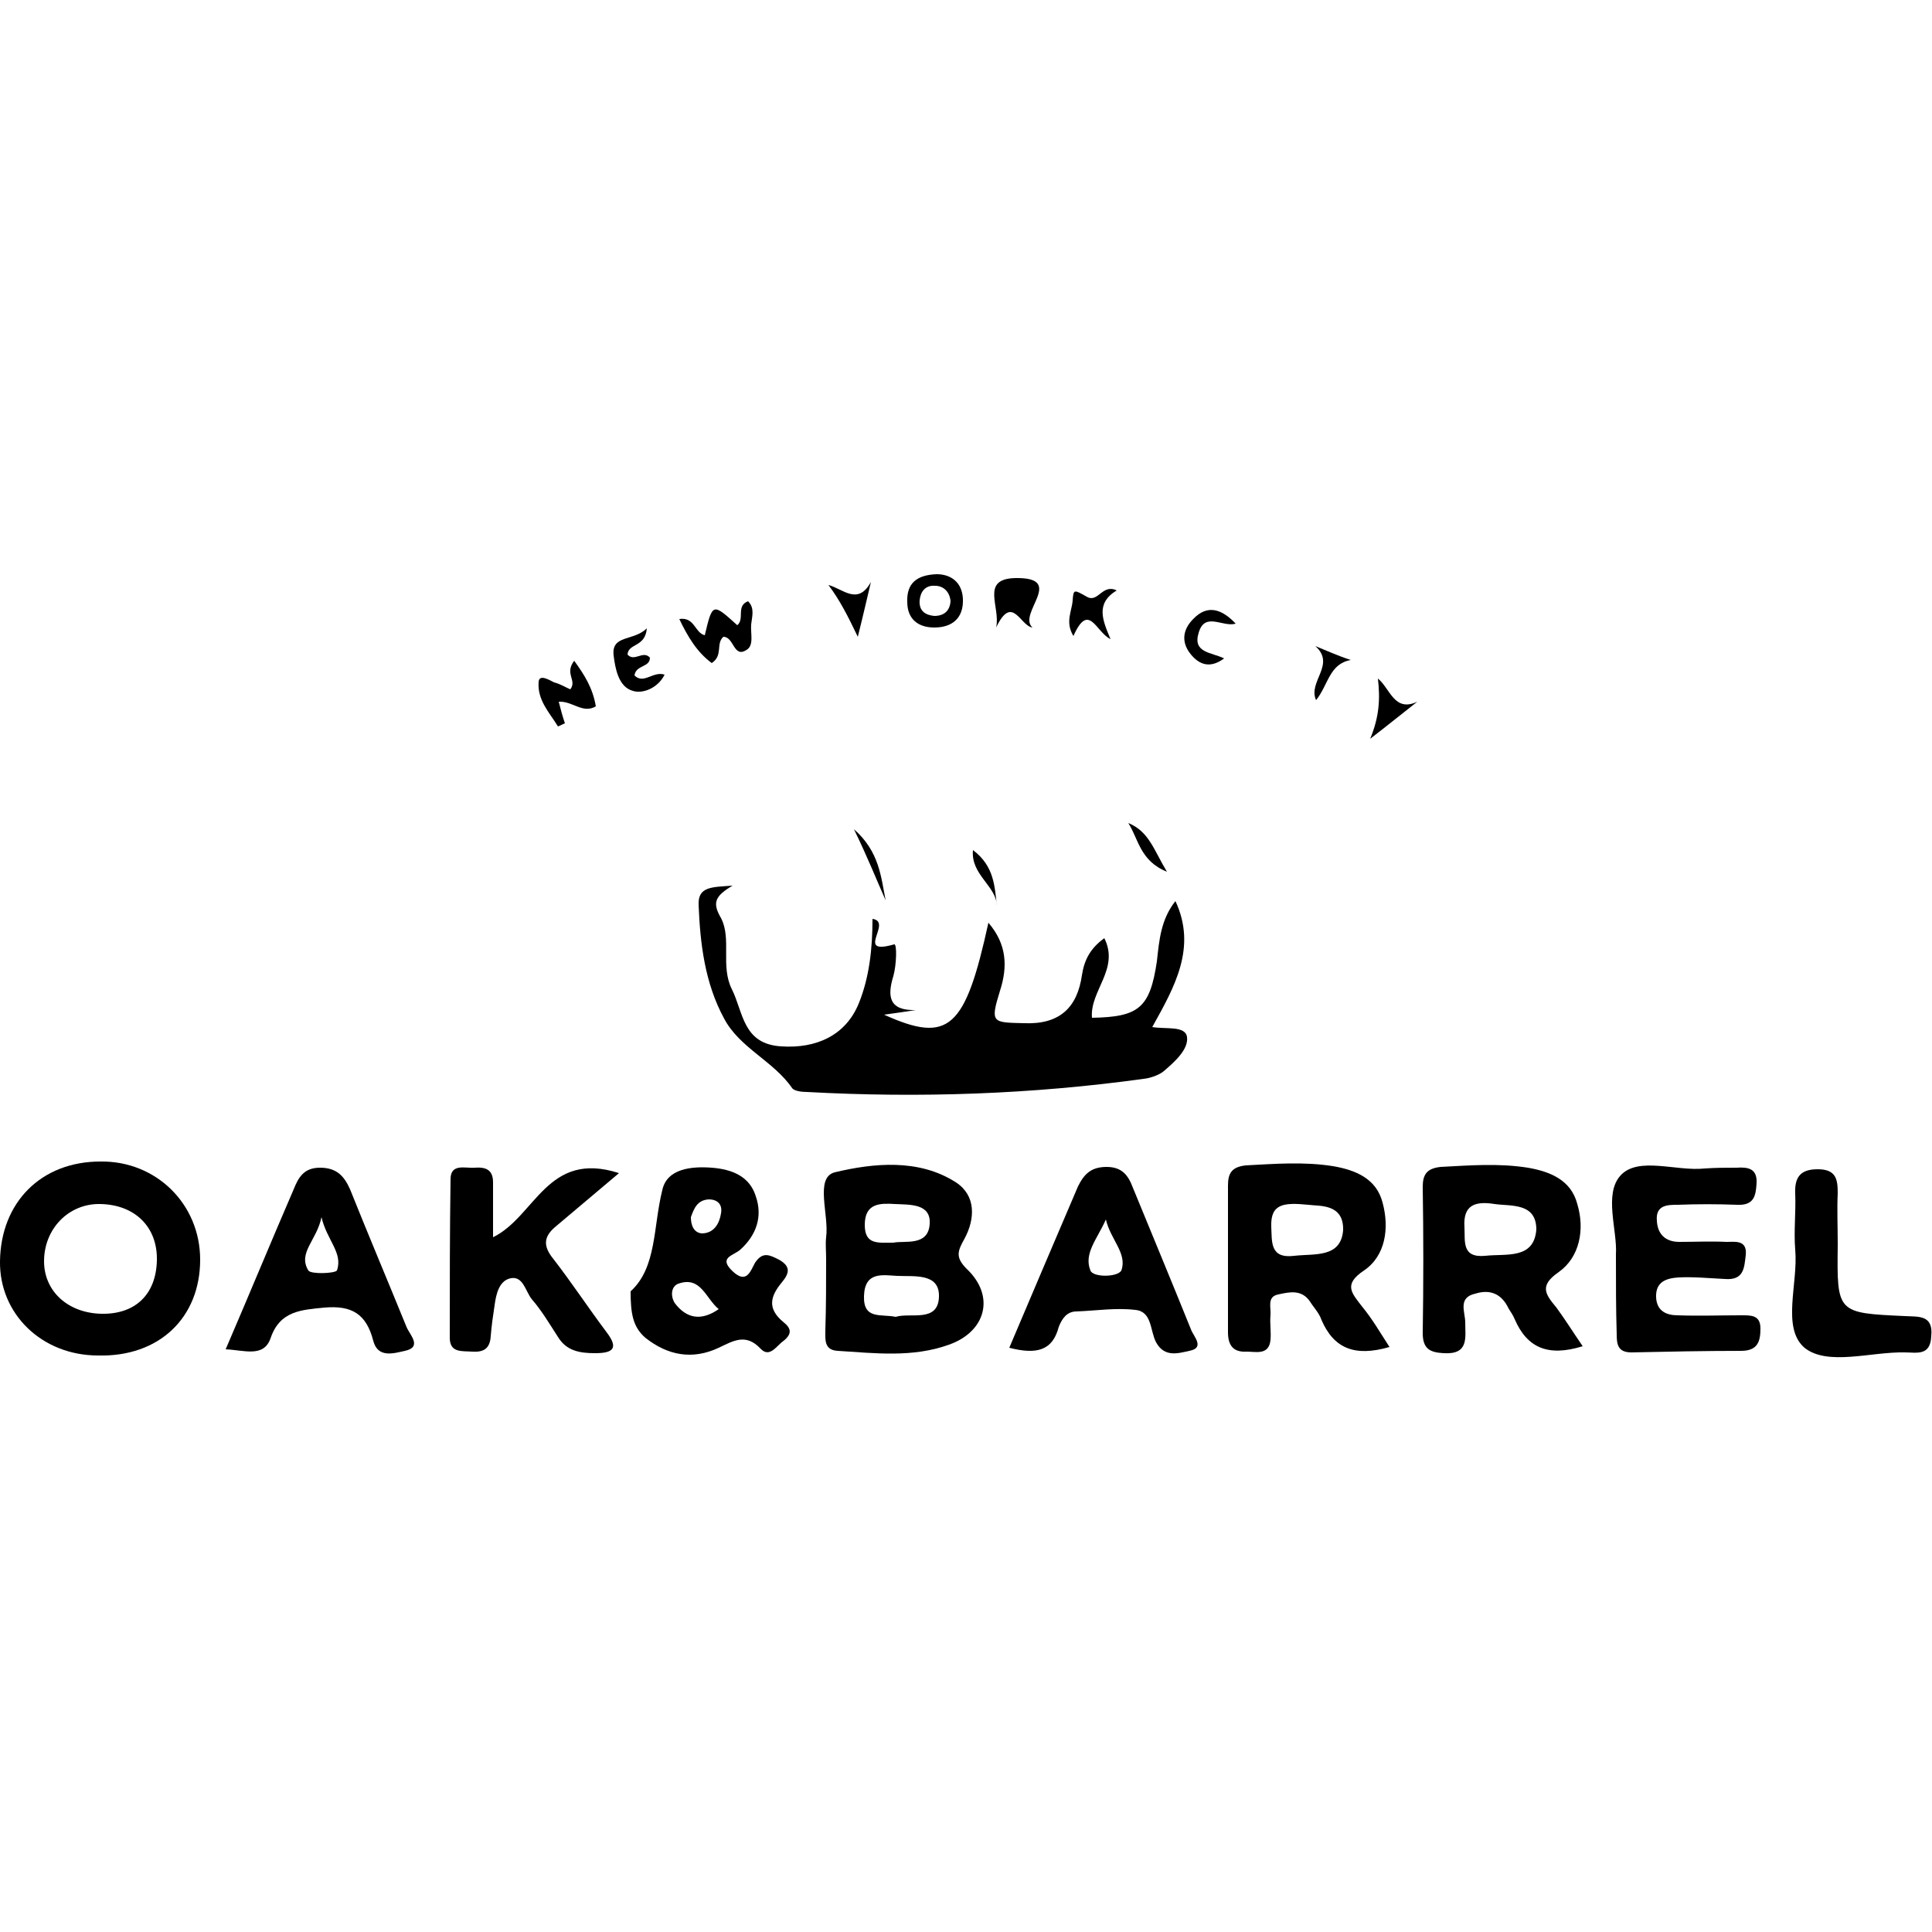 <svg xmlns="http://www.w3.org/2000/svg" xmlns:xlink="http://www.w3.org/1999/xlink" id="Layer_1" x="0px" y="0px" viewBox="0 0 250 250" style="enable-background:new 0 0 250 250;" xml:space="preserve"><g>	<g>		<path d="M112.9,118.9c2.7,0.4-2.4,4.8,2.8,3.3c0.4-0.1,0.3,2.7-0.1,4.1c-0.8,2.6-0.6,4.5,2.9,4.4c-1.3,0.2-2.6,0.4-4.1,0.6   c8.4,3.8,10.5,1.8,13.5-11.9c2.4,2.8,2.5,5.7,1.5,8.8c-1.3,4.2-1,4.1,3.1,4.2c4.7,0.2,6.9-2.1,7.5-6.2c0.3-2,1.1-3.5,2.9-4.8   c2,4-1.9,6.8-1.6,10.3c6.1-0.1,7.5-1.3,8.4-7.3c0.3-2.7,0.5-5.4,2.4-7.8c2.8,6-0.1,11.1-3,16.3c1.8,0.3,4.3-0.2,4.5,1.3   c0.2,1.6-1.6,3.2-3,4.4c-0.6,0.5-1.7,0.9-2.6,1c-14.5,2-29,2.5-43.6,1.7c-0.6,0-1.6-0.1-1.9-0.5c-2.4-3.5-6.8-5.2-8.8-9   c-2.5-4.6-3.1-9.7-3.3-14.7c-0.1-2.4,1.7-2.3,4.4-2.5c-2.4,1.4-2.6,2.3-1.5,4.2c1.4,2.7-0.1,6.2,1.4,9.2s1.4,7.1,6.4,7.4   c4.5,0.3,8.3-1.4,10-5.5C112.5,126.5,112.9,122.7,112.9,118.9z"></path>		<path d="M12.7,175.4c-7.3,0-12.8-5.4-12.7-12.2c0.1-7.6,5.3-12.9,13-12.9c7.2-0.1,12.9,5.5,12.9,12.7   C25.9,170.5,20.6,175.6,12.7,175.4z M20.3,163.1c0.1-4.3-2.8-7.2-7.3-7.3c-4.1-0.1-7.3,3.2-7.3,7.4c0,3.9,3.1,6.7,7.4,6.8   C17.5,170.1,20.2,167.5,20.3,163.1z"></path>		<path d="M106.9,162.9c0-1-0.1-1.9,0-2.8c0.4-2.9-1.5-7.7,1.1-8.4c5-1.2,10.9-1.8,15.7,1.3c2.6,1.7,2.5,4.7,1.1,7.3   c-0.9,1.6-1.2,2.4,0.3,3.9c3.7,3.5,2.5,8.1-2.3,9.8c-4.7,1.7-9.6,1.1-14.4,0.8c-1.8-0.1-1.6-1.5-1.6-2.7   C106.9,169,106.9,166,106.9,162.9z M115.9,170.4c1.9-0.6,5.5,0.8,5.6-2.6c0.1-3.1-3.2-2.6-5.4-2.7c-1.9-0.1-4.2-0.6-4.3,2.6   C111.7,170.8,114,170,115.9,170.4z M115.6,160.8c1.5-0.3,4.5,0.5,4.7-2.4c0.2-2.7-2.6-2.5-4.5-2.6c-1.8-0.1-3.9-0.2-3.9,2.7   C111.9,161.1,113.6,160.8,115.6,160.8z"></path>		<path d="M179.8,174.3c-4.5,1.3-7.2,0.2-8.8-3.5c-0.3-0.9-1-1.6-1.5-2.4c-1.1-1.6-2.7-1.2-4.1-0.9c-1.5,0.3-0.9,1.7-1,2.7   c-0.1,1.1,0.1,2.1,0,3.2c-0.2,2-1.9,1.5-3.1,1.5c-1.7,0.1-2.4-0.8-2.4-2.5c0-6.3,0-12.7,0-19c0-1.6,0.5-2.4,2.3-2.6   c3.8-0.2,7.5-0.5,11.3,0.1c2.9,0.5,5.6,1.6,6.4,4.7c0.9,3.3,0.4,6.9-2.4,8.8c-2.7,1.8-1.6,2.9-0.3,4.6   C177.6,170.7,178.5,172.3,179.8,174.3z M169.3,155.9c-3.1-0.3-4.9-0.2-4.8,2.8c0.1,2-0.2,4.2,3,3.8c2.6-0.3,6,0.3,6.3-3.3   C173.9,155.7,170.7,156.1,169.3,155.9z"></path>		<path d="M204.8,174.2c-4.5,1.4-7.2,0.2-8.8-3.5c-0.2-0.5-0.5-0.9-0.8-1.4c-0.9-1.9-2.4-2.5-4.3-1.9c-2.3,0.5-1.3,2.4-1.3,3.7   c0,2,0.5,4.2-2.8,4c-1.7-0.1-2.7-0.5-2.7-2.6c0.1-6.3,0.1-12.7,0-18.9c0-1.6,0.5-2.4,2.3-2.6c3.8-0.2,7.5-0.5,11.3,0.1   c2.9,0.5,5.6,1.6,6.4,4.7c1,3.3,0.3,6.9-2.4,8.8c-2.6,1.8-1.7,2.9-0.3,4.6C202.5,170.7,203.5,172.3,204.8,174.2z M193.4,155.8   c-2.5-0.4-4.1,0.1-3.9,3c0.1,1.8-0.4,4,2.7,3.7c2.7-0.3,6.3,0.5,6.6-3.4C198.8,155.6,195.5,156.1,193.4,155.8z"></path>		<path d="M81.6,167.1c3.4-3.1,2.9-8.3,4.1-13.1c0.6-2.8,3.8-3.1,6.4-2.9c2.6,0.2,4.9,1.1,5.7,3.7c0.9,2.6,0.1,5-2,6.9   c-0.9,0.8-2.9,1-1,2.8c1.8,1.7,2.3,0,2.9-1.1c1-1.5,1.9-1,3.1-0.4c1.6,0.9,1.3,1.8,0.4,2.9c-1.5,1.8-2,3.4,0.2,5.2   c1,0.8,1.1,1.5,0,2.4c-0.9,0.6-1.8,2.3-3,1c-1.9-2-3.5-1-5.4-0.1c-3.4,1.6-6.6,1-9.5-1.3C81.9,171.7,81.6,170,81.6,167.1z    M93,169.4c-1.7-1.4-2.3-4.3-5.2-3.3c-0.9,0.3-1.1,1.5-0.5,2.5C88.8,170.6,90.7,171,93,169.4z M89.4,157.5c0,1.1,0.4,2,1.4,2.1   c1.6,0,2.3-1.3,2.5-2.6c0.2-1.1-0.4-1.8-1.6-1.8C90.2,155.3,89.8,156.4,89.4,157.5z"></path>		<path d="M209.1,162.3c0.2-3.1-1.6-7.8,0.6-10.2c2.3-2.5,7.2-0.5,10.9-0.9c1.4-0.1,2.7-0.1,4.1-0.1c1.5-0.1,2.7,0.1,2.6,2   c-0.1,1.6-0.3,2.9-2.5,2.8c-2.6-0.1-5.2-0.1-7.7,0c-1.3,0-2.9,0-2.7,2.1c0.1,1.7,1.1,2.7,2.9,2.7c2,0,4.1-0.1,6.1,0   c1.1,0,2.7-0.3,2.5,1.7c-0.2,1.6-0.2,3.3-2.7,3.1c-2-0.1-4.1-0.3-6-0.2c-1.5,0.1-3,0.5-2.9,2.6c0.1,1.8,1.4,2.3,2.8,2.3   c2.7,0.1,5.4,0,8.1,0c1.3,0,2.6-0.1,2.6,1.7c0,1.6-0.3,2.9-2.5,2.9c-4.7,0-9.5,0.1-14.2,0.2c-1.8,0-1.9-1.1-1.9-2.4   C209.1,169.4,209.1,166.2,209.1,162.3z"></path>		<path d="M80.1,151.8c-3.2,2.7-5.7,4.8-8.3,7c-1.5,1.3-1.5,2.5-0.2,4.1c2.4,3.1,4.5,6.3,6.9,9.5c1.6,2.1,0.8,2.7-1.5,2.7   c-2,0-3.7-0.3-4.8-2.1c-1.1-1.7-2.1-3.4-3.4-4.9c-0.8-1-1.1-3-2.7-2.7c-1.5,0.3-1.9,2-2.1,3.5c-0.2,1.3-0.4,2.7-0.5,4   c-0.1,1.6-0.9,2.1-2.4,2c-1.3-0.1-2.9,0.2-2.9-1.8c0-6.9,0-13.8,0.1-20.5c0-2.1,1.9-1.4,3.1-1.5c1.4-0.1,2.4,0.2,2.4,1.9   c0,2.3,0,4.5,0,7.1C69.3,157.4,70.8,148.8,80.1,151.8z"></path>		<path d="M29.2,174.6c3.1-7.2,5.9-14,8.8-20.7c0.6-1.5,1.3-2.8,3.4-2.8c2.1,0,3.1,1,3.9,2.8c2.4,6,4.9,11.9,7.3,17.8   c0.4,1,2.1,2.6-0.2,3.1c-1.4,0.3-3.5,1-4.1-1.3c-0.9-3.5-2.8-4.6-6.3-4.3c-3,0.3-5.8,0.4-7,4C34.1,175.7,31.6,174.7,29.2,174.6z    M41.6,157.5c-0.6,3-3.1,4.6-1.7,6.9c0.3,0.5,3.4,0.4,3.7,0C44.4,162.1,42.3,160.5,41.6,157.5z"></path>		<path d="M130.6,174.4c3-7.1,6-14.1,8.9-20.9c0.8-1.6,1.7-2.5,3.7-2.5c2,0,2.8,1.1,3.4,2.7c2.5,6.1,5,12.1,7.5,18.3   c0.3,0.9,1.9,2.4-0.2,2.8c-1.4,0.3-3.2,0.9-4.3-1.1c-0.8-1.5-0.5-4-2.7-4.2c-2.5-0.3-5,0.1-7.6,0.2c-1.3,0-1.9,1-2.3,2   C136.2,174.8,134.1,175.3,130.6,174.4z M143.1,157.8c-1.1,2.5-2.9,4.4-2,6.6c0.3,0.9,3.5,0.9,4,0   C145.9,162.2,143.7,160.4,143.1,157.8z"></path>		<path d="M237.8,160.8c0,0.1,0,0.2,0,0.4c-0.1,8.7-0.1,8.7,8.7,9.1c1.7,0.1,3.7-0.2,3.4,2.6c-0.1,2.6-1.9,2.1-3.4,2.1   c-4.4-0.1-10,1.8-13-0.6c-3-2.6-0.8-8.3-1.2-12.7c-0.2-2.4,0.1-4.8,0-7.2c-0.1-2.1,0.6-3.2,2.9-3.2c2.4,0,2.6,1.3,2.6,3.1   c-0.1,2.1,0,4.3,0,6.4C238,160.8,237.8,160.8,237.8,160.8z"></path>		<path d="M93.6,82.4c-1,0.9,0,2.4-1.5,3.4c-1.9-1.4-3.1-3.4-4.2-5.7c2-0.3,2,1.8,3.3,2.1c1-4.2,1-4.2,4.2-1.3   c1-0.8-0.2-2.5,1.4-3.1c0.9,0.9,0.5,2,0.4,3c-0.1,1.2,0.4,2.7-0.6,3.3C94.9,85.2,95,82.4,93.6,82.4z"></path>		<path d="M133.6,81.2c-1.6-0.2-2.6-4.4-4.7,0c0.6-2.7-2.1-6.3,2.5-6.4C138,74.7,131.6,79.4,133.6,81.2z"></path>		<path d="M121.2,74.3c1.8,0,3.3,1,3.4,3.2c0.1,2.5-1.4,3.7-3.7,3.7c-2.1,0-3.5-1.1-3.5-3.3C117.3,75.5,118.6,74.4,121.2,74.3z    M123,77.8c-0.1-1.2-0.9-2-2-2c-1.3-0.1-1.9,0.8-2,1.9c-0.1,1.4,0.8,1.9,1.9,2C122.1,79.7,122.9,79.1,123,77.8z"></path>		<path d="M72.3,90.8c0.3,1.2,0.5,1.9,0.8,2.8c-0.3,0.1-0.6,0.3-0.9,0.4c-1.1-1.8-2.7-3.4-2.5-5.8c0.1-1,1.4-0.2,2,0.1   c0.8,0.2,1.4,0.6,2.1,0.9c0.9-1.2-0.8-2,0.5-3.7c1.3,1.8,2.4,3.5,2.8,5.9C75.4,92.4,74.1,90.7,72.3,90.8z"></path>		<path d="M83.7,81.3c-0.2,2.5-2.4,1.9-2.5,3.4c0.9,1,2-0.6,2.9,0.4c0,1.3-1.8,0.9-2,2.3c1.2,1.2,2.4-0.6,3.9-0.1   c-0.9,1.8-2.9,2.5-4.1,2.1c-1.9-0.5-2.3-3-2.5-4.6C79.1,82.1,82,83,83.7,81.3z"></path>		<path d="M143.7,82.7c-1.9-0.9-2.8-4.9-4.8-0.4c-1.1-1.8-0.2-3.2-0.1-4.6c0.1-1.5,0.2-1.4,1.8-0.5c1.5,0.9,2-1.7,3.9-0.8   C141.7,78.1,142.7,80.3,143.7,82.7z"></path>		<path d="M159.9,80.7c-1.7,0.5-4-1.6-4.8,1.2c-0.8,2.6,1.7,2.5,3.3,3.3c-1.5,1.1-2.9,1.1-4.2-0.4c-1.4-1.6-1.2-3.3,0.2-4.7   C156.3,78.1,158.2,78.9,159.9,80.7z"></path>		<path d="M107.2,75.7c1.9,0.5,3.8,2.7,5.5-0.4c-0.5,2.1-1,4.3-1.7,7.1C109.7,79.7,108.7,77.7,107.2,75.7z"></path>		<path d="M183.4,90.8c-1.8,1.4-3.5,2.8-6.1,4.8c1.2-2.9,1.3-5.2,1-7.8C179.9,89.1,180.4,92.2,183.4,90.8z"></path>		<path d="M170.2,83.6c1.5,0.6,3,1.3,4.6,1.8c-2.8,0.5-2.9,3.2-4.5,5.2C169.2,88.2,172.9,86,170.2,83.6z"></path>		<path d="M129,117.2c-0.1-2.6-3.4-4-3.1-7.2C128.7,112.1,128.7,114.8,129,117.2z"></path>		<path d="M110.5,107.3c3.3,2.9,3.5,6.2,4.1,9.2C113.4,113.8,112.3,111,110.5,107.3z"></path>		<path d="M146,106.5c2.7,1.1,3.3,3.5,5,6.3C147.5,111.4,147.3,108.5,146,106.5z"></path>	</g></g></svg>